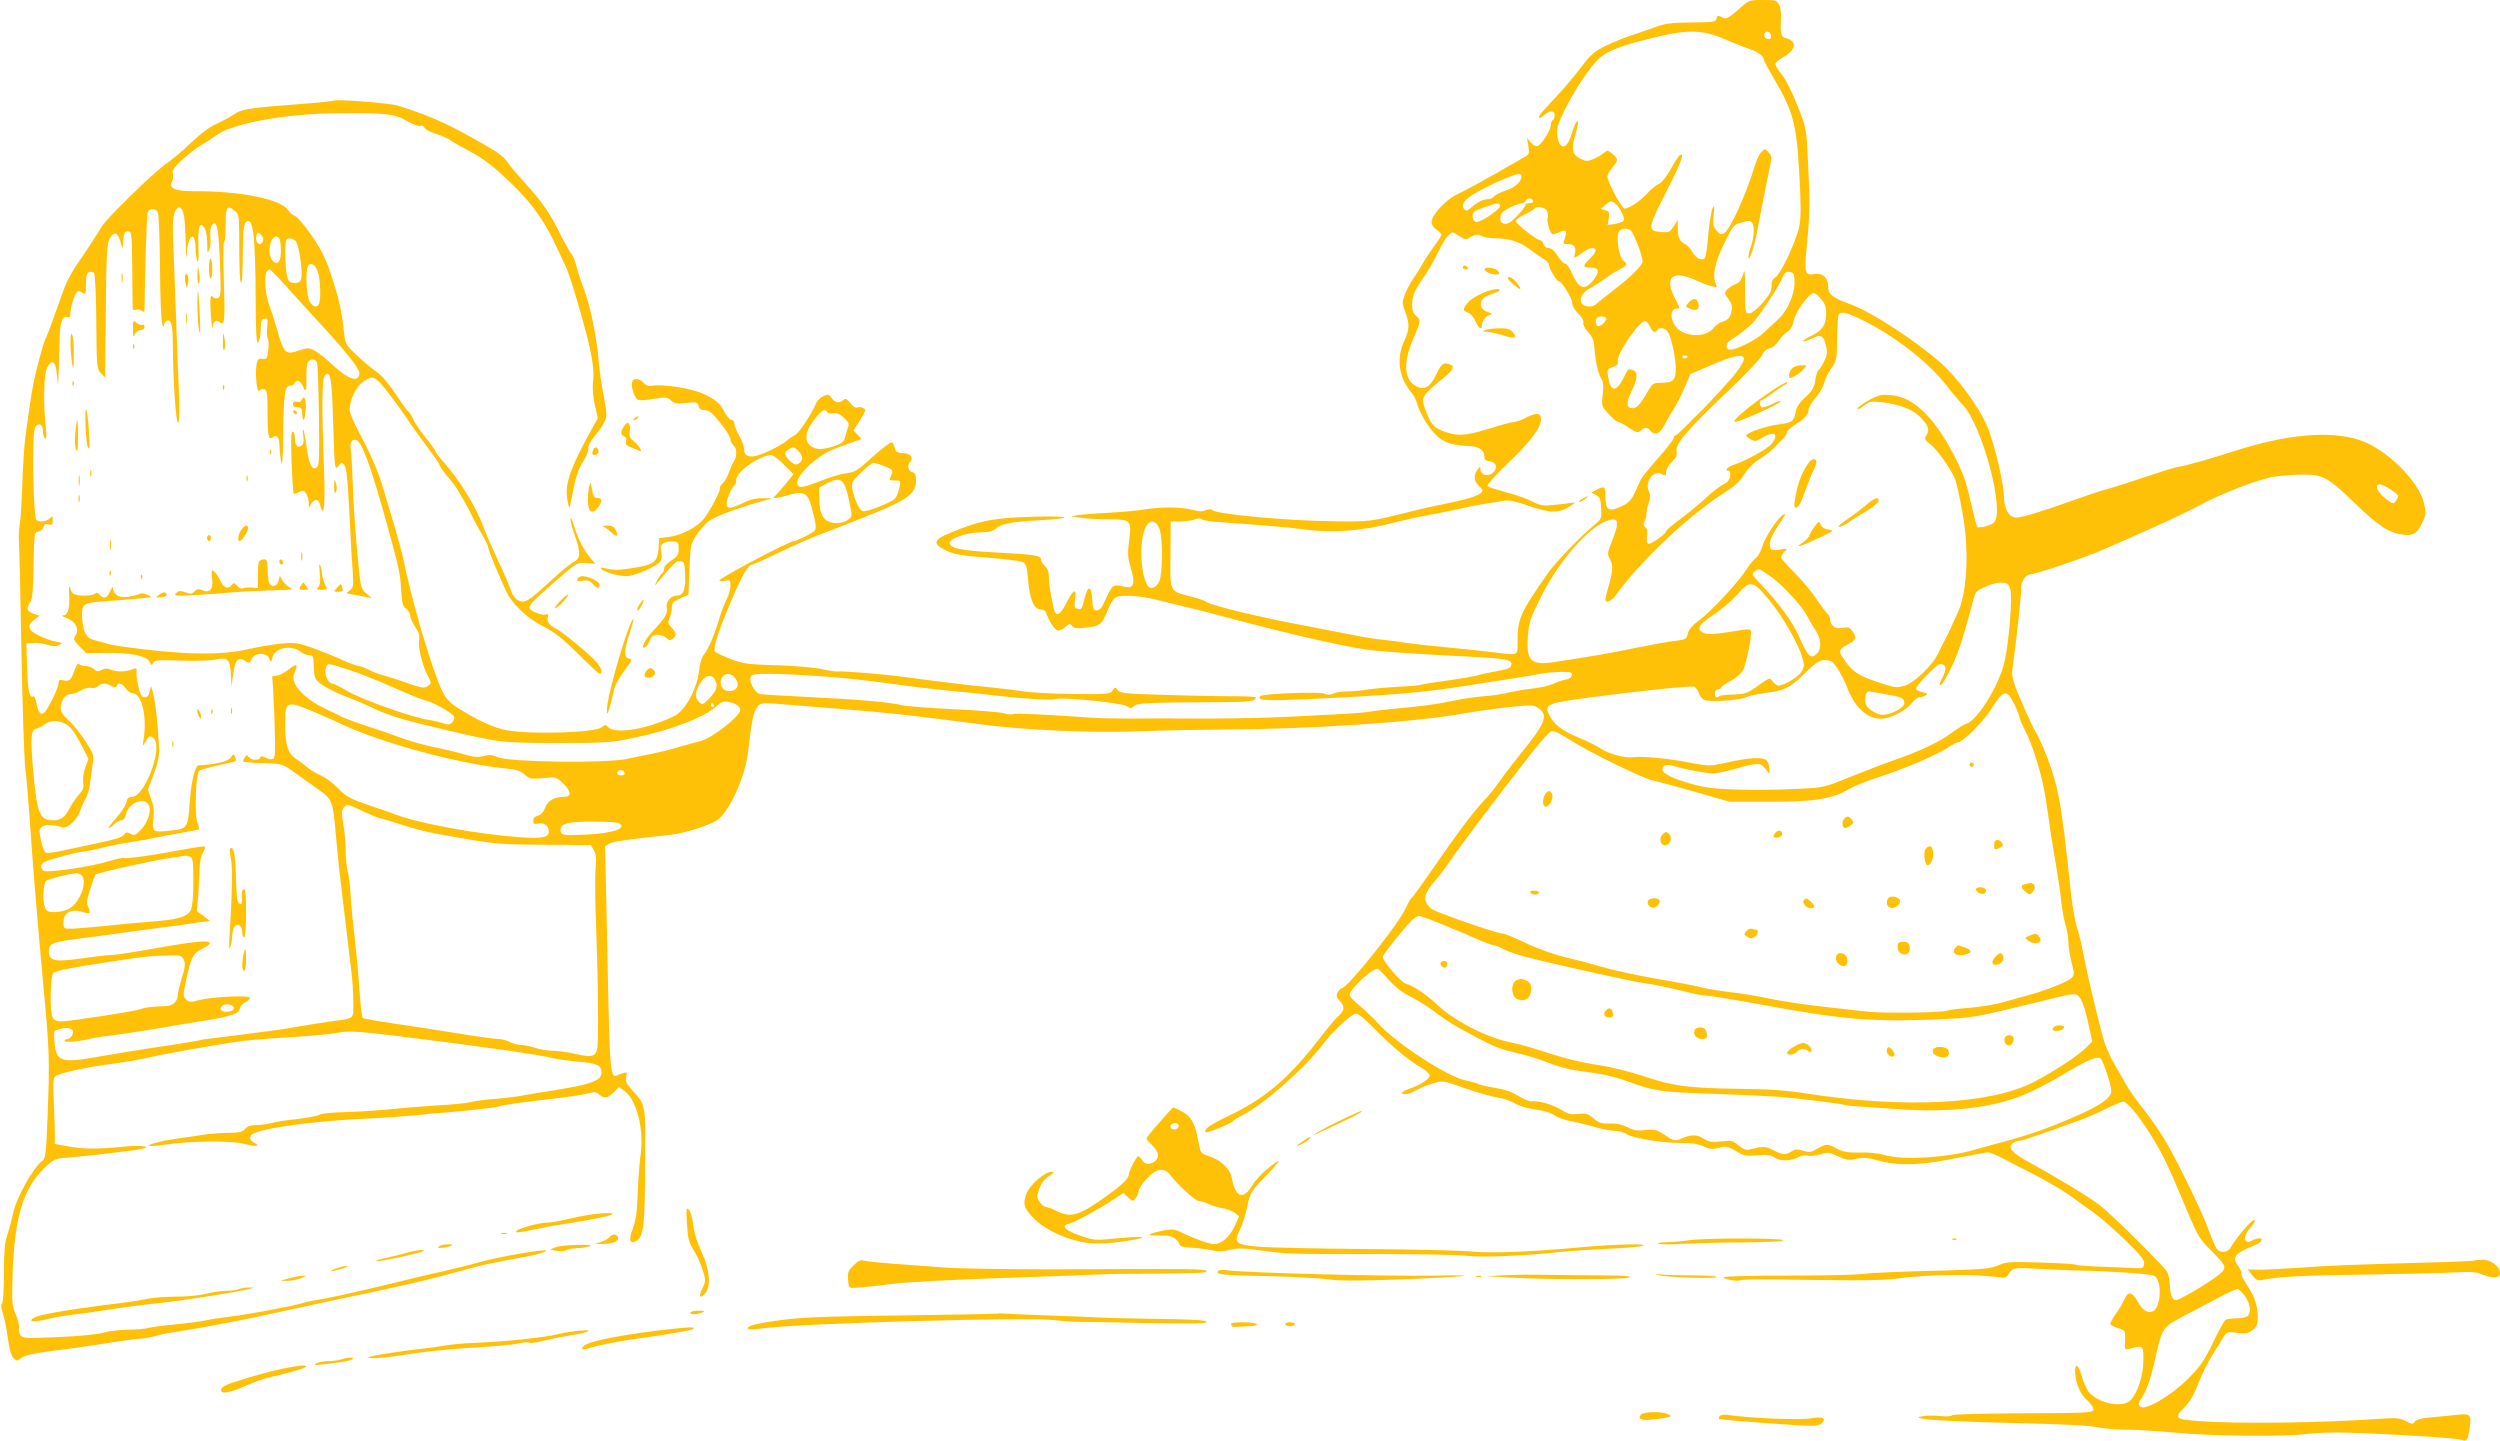<?xml version="1.0" standalone="no"?>
<!DOCTYPE svg PUBLIC "-//W3C//DTD SVG 20010904//EN"
 "http://www.w3.org/TR/2001/REC-SVG-20010904/DTD/svg10.dtd">
<svg version="1.0" xmlns="http://www.w3.org/2000/svg"
 width="1280pt" height="738pt" viewBox="0 0 1280 738"
 preserveAspectRatio="xMidYMid meet">
<g transform="translate(0,738) scale(0.1,-0.1)"
fill="#ffc107" stroke="none">
<path d="M8898 7329 c-48 -42 -60 -48 -77 -40 -26 14 -29 14 -33 -6 -3 -15
-19 -17 -128 -18 -103 -1 -136 -5 -185 -24 -33 -12 -89 -31 -125 -43 -36 -11
-95 -36 -132 -54 -56 -28 -76 -46 -121 -106 -30 -40 -84 -104 -120 -143 -95
-102 -97 -104 -97 -117 0 -6 10 -2 23 10 29 27 57 29 57 3 0 -11 -4 -23 -10
-26 -5 -3 -10 -15 -10 -26 0 -25 -46 -98 -67 -106 -10 -4 -23 3 -36 18 l-19
24 7 -42 c6 -41 5 -44 -25 -60 -18 -10 -60 -34 -94 -54 -84 -49 -203 -114
-251 -137 -53 -25 -125 -104 -125 -137 0 -15 9 -31 25 -41 14 -9 25 -20 25
-26 0 -5 -17 -32 -39 -61 -21 -29 -48 -70 -60 -92 -12 -22 -33 -55 -46 -73
-13 -18 -31 -53 -41 -77 -16 -42 -16 -47 1 -92 23 -64 22 -88 -5 -148 -43 -92
-28 -192 41 -270 9 -11 23 -40 29 -65 7 -24 33 -73 58 -107 53 -71 95 -92 197
-96 59 -3 85 -20 85 -58 0 -12 9 -19 28 -21 36 -4 42 -40 11 -62 -26 -18 -59
-6 -59 22 -1 15 -2 15 -15 -2 -21 -27 -19 -60 5 -81 11 -10 20 -22 20 -26 0
-20 -53 -40 -170 -64 -69 -14 -152 -32 -185 -41 -223 -56 -223 -56 -405 -53
-246 3 -601 36 -622 57 -7 7 -18 7 -34 0 -17 -8 -35 -8 -66 1 -60 16 -159 17
-253 2 -44 -7 -129 -14 -190 -17 -60 -3 -126 -8 -145 -11 l-35 -7 50 -7 c28
-4 91 -8 141 -8 116 -1 118 -3 105 -109 -9 -68 -7 -88 9 -142 24 -79 15 -105
-33 -94 -63 14 -59 17 -111 -96 -7 -14 -20 -25 -31 -25 -17 0 -20 8 -23 58 -4
71 -22 72 -39 3 -14 -57 -17 -60 -39 -52 -13 5 -15 14 -10 46 10 61 -8 55 -43
-15 -32 -66 -56 -77 -66 -31 -19 92 -25 132 -25 164 0 25 -7 43 -20 55 -11 9
-20 23 -20 31 0 22 -24 26 -224 37 -184 10 -235 20 -244 47 -7 22 86 56 154
56 46 1 67 6 82 19 28 25 73 34 216 43 182 10 183 22 1 19 -222 -5 -293 -18
-450 -83 -88 -36 -92 -56 -20 -91 41 -20 78 -26 211 -36 88 -7 170 -17 181
-23 17 -9 21 -25 27 -92 8 -98 30 -150 63 -150 14 0 26 -7 29 -17 13 -40 44
-88 59 -91 9 -2 27 6 39 17 21 20 24 20 36 6 10 -12 24 -14 59 -10 92 12 87 7
134 117 11 24 25 40 41 44 32 8 129 1 186 -14 25 -6 92 -23 150 -37 58 -13
173 -43 255 -65 282 -75 556 -138 675 -155 70 -10 266 -24 475 -34 246 -12
277 -17 273 -44 -2 -17 -15 -23 -73 -33 -38 -7 -86 -17 -105 -23 -19 -5 -89
-17 -155 -26 -66 -9 -127 -19 -135 -22 -8 -3 -58 -7 -110 -9 -52 -3 -122 -9
-155 -14 -33 -6 -81 -10 -107 -10 -26 0 -58 -5 -71 -11 -17 -8 -30 -8 -44 -1
-21 12 -317 1 -330 -12 -22 -22 26 -25 232 -16 435 20 606 34 835 71 69 11
170 27 225 35 55 9 122 20 148 25 26 5 73 9 103 9 47 0 55 -3 52 -17 -2 -11
-15 -20 -33 -23 -17 -3 -46 -13 -65 -22 -19 -9 -64 -19 -100 -23 -36 -3 -90
-13 -121 -20 -31 -8 -92 -17 -135 -20 -44 -4 -110 -13 -149 -22 -78 -17 -162
-29 -310 -42 -55 -5 -111 -12 -125 -15 -14 -3 -70 -8 -125 -11 -55 -3 -183 -9
-285 -15 -102 -5 -295 -9 -430 -9 -135 1 -303 1 -375 0 -71 0 -161 1 -200 4
-257 18 -398 24 -407 19 -6 -4 -27 -2 -47 4 -20 6 -137 15 -261 21 -124 6
-241 15 -260 20 -55 15 -226 30 -475 42 -126 6 -240 13 -253 15 -26 5 -58 63
-49 88 5 13 23 16 91 16 119 0 370 -17 506 -35 63 -8 167 -21 230 -30 63 -8
165 -19 225 -25 61 -5 151 -15 200 -21 147 -17 289 -26 310 -18 33 11 335 -19
362 -36 21 -14 25 -14 39 0 16 16 68 18 444 20 144 0 180 5 180 24 0 4 -53 7
-117 6 -65 0 -221 3 -348 7 -202 6 -231 9 -242 24 -12 17 -14 17 -27 -2 -13
-18 -27 -19 -205 -17 -104 1 -216 7 -248 13 -33 5 -106 14 -163 20 -110 10
-273 30 -450 54 -100 14 -326 32 -343 28 -5 -2 -42 4 -83 13 -42 8 -145 17
-232 19 -141 4 -164 7 -229 31 -40 15 -77 33 -83 40 -12 15 29 136 104 305 46
103 70 140 89 140 6 0 67 28 136 61 69 34 167 77 216 95 50 18 162 62 250 98
190 76 235 109 235 173 0 32 -4 42 -20 46 -21 5 -27 36 -10 53 20 20 0 44 -36
44 -22 0 -36 5 -39 15 -16 49 -13 48 -47 24 -18 -13 -61 -48 -94 -79 -52 -48
-69 -58 -110 -63 -27 -3 -85 -20 -129 -38 -100 -39 -119 -41 -123 -12 -4 26
52 91 114 133 39 28 57 36 167 75 l48 17 -20 22 -21 22 30 47 c17 26 30 52 30
56 0 12 -30 22 -43 14 -5 -3 -21 7 -33 23 -19 23 -26 26 -36 16 -19 -19 -44
-14 -60 10 -13 20 -18 21 -42 10 -14 -6 -31 -22 -36 -34 -25 -58 -88 -154
-108 -164 -12 -6 -30 -18 -40 -27 -24 -22 -98 -61 -144 -76 -50 -17 -78 -7
-78 27 0 15 -11 47 -25 71 -14 23 -25 52 -25 62 0 10 -7 19 -15 19 -8 0 -23
17 -34 38 -25 48 -45 66 -113 97 -59 27 -210 50 -258 40 -19 -4 -31 0 -45 15
-21 23 -50 26 -58 6 -9 -22 12 -86 30 -93 9 -4 46 -1 82 5 60 10 68 9 86 -8
17 -16 30 -18 78 -13 54 5 59 4 64 -16 4 -15 13 -21 32 -21 21 0 38 -14 79
-65 29 -36 52 -74 52 -84 0 -10 7 -24 15 -31 19 -16 19 -59 1 -85 -7 -11 -18
-36 -25 -56 -6 -20 -20 -44 -31 -54 -11 -10 -17 -21 -15 -26 6 -9 -46 -109
-81 -155 -32 -42 -115 -85 -179 -93 l-50 -6 -3 -51 c-5 -78 -23 -89 -188 -110
-23 -3 -58 -1 -78 5 -31 8 -35 7 -26 -3 13 -16 86 -36 130 -36 36 0 149 49
169 73 9 11 11 28 7 51 -6 29 -3 37 14 46 12 6 33 10 48 8 24 -3 27 -7 27 -38
0 -29 -6 -39 -37 -59 -21 -13 -38 -32 -38 -42 0 -10 -5 -21 -10 -24 -6 -3 -17
-21 -26 -38 -18 -36 -17 -35 50 46 36 43 54 57 70 55 19 -3 21 -10 24 -74 3
-76 -10 -104 -47 -104 -28 0 -54 -35 -47 -63 6 -27 -9 -52 -75 -122 -39 -43
-61 -89 -37 -80 8 3 19 19 25 35 9 23 17 30 39 30 15 0 36 -7 46 -16 14 -14
20 -14 33 -4 20 17 19 30 -7 57 -18 20 -20 26 -10 48 7 14 12 38 12 54 0 23 7
31 42 47 l43 19 5 130 c5 127 6 131 37 177 18 25 44 56 58 67 31 24 133 63
246 96 l84 23 -50 1 c-34 1 -66 -7 -100 -24 -61 -30 -85 -32 -85 -6 0 24 27
88 40 96 5 3 10 17 10 30 0 40 122 125 179 125 9 0 39 -22 65 -49 l49 -49 -44
-54 c-24 -29 -48 -56 -54 -60 -17 -13 18 -9 75 8 73 22 95 11 114 -58 22 -79
27 -112 18 -124 -7 -11 -92 -54 -106 -54 -23 0 -371 -183 -382 -201 -3 -5 9
-6 26 -3 28 6 30 5 30 -25 0 -18 -9 -49 -19 -69 -11 -20 -27 -62 -36 -92 -23
-81 -59 -167 -80 -190 -12 -13 -22 -46 -26 -86 -12 -94 -70 -201 -125 -229
-133 -67 -301 -96 -339 -59 -14 15 -18 15 -33 1 -32 -28 -359 -39 -487 -16
-61 10 -157 54 -252 115 -38 24 -59 47 -77 82 -50 99 -162 478 -201 682 -4 19
-23 89 -42 155 -20 66 -46 154 -58 195 -28 95 -62 175 -125 293 -28 52 -50
105 -50 118 0 51 34 121 71 146 56 37 61 33 181 -131 21 -28 46 -64 55 -79 10
-15 48 -69 85 -118 38 -50 68 -94 68 -99 0 -4 16 -28 35 -52 19 -23 39 -47 43
-53 15 -20 67 -111 88 -155 12 -25 35 -69 53 -98 17 -29 31 -58 31 -65 0 -13
56 -149 93 -227 31 -65 111 -140 192 -179 53 -27 95 -59 174 -138 57 -57 107
-103 112 -103 16 0 10 26 -12 54 -28 36 -176 159 -215 179 -34 17 -47 38 -38
61 4 11 0 13 -14 9 -20 -5 -82 21 -82 35 0 16 26 42 135 137 110 96 110 96
157 92 l47 -4 -27 31 c-32 37 -65 102 -85 171 -8 28 -16 40 -16 28 -1 -12 11
-54 25 -93 28 -79 26 -111 -8 -127 -13 -6 -54 -39 -93 -74 -120 -110 -145
-129 -169 -129 -26 0 -50 24 -61 60 -4 14 -34 84 -67 155 -33 72 -67 148 -74
170 -33 94 -121 237 -200 326 -24 27 -44 53 -44 58 0 4 -23 37 -52 72 -28 35
-57 78 -64 96 -8 17 -17 33 -22 35 -5 1 -34 42 -65 89 -35 53 -72 97 -99 115
-23 16 -69 54 -101 85 -59 55 -59 56 -67 130 -13 110 -25 163 -65 282 -28 86
-49 128 -100 202 -36 52 -75 97 -86 100 -11 4 -26 17 -35 30 -36 56 -250 98
-483 96 -96 0 -129 15 -110 51 6 10 7 28 4 39 -5 16 5 31 47 70 29 27 73 61
98 76 25 14 60 38 79 51 82 61 359 111 621 112 248 2 291 -3 351 -38 31 -18
63 -30 72 -27 8 4 17 0 20 -8 3 -8 23 -20 44 -27 42 -13 85 -32 93 -41 3 -3
40 -24 83 -47 87 -46 137 -85 241 -187 92 -91 156 -181 212 -302 25 -54 49
-105 53 -113 20 -40 101 -317 121 -413 17 -78 21 -123 17 -167 -5 -39 -1 -83
9 -126 l15 -65 -32 -57 c-107 -194 -137 -277 -125 -357 4 -26 9 -45 12 -43 2
3 11 45 20 94 12 63 26 103 48 138 17 26 30 58 28 70 -2 13 11 37 31 61 19 22
41 54 50 72 17 33 17 32 -13 198 -5 28 -12 82 -15 120 -10 120 -43 280 -74
362 -17 43 -34 97 -40 121 -5 24 -16 51 -24 60 -8 9 -28 44 -45 77 -68 139
-102 188 -213 309 -30 34 -62 72 -71 86 -20 32 -61 60 -223 148 -114 62 -196
96 -337 141 -40 13 -309 34 -330 26 -7 -3 -69 -10 -138 -15 -297 -23 -330 -27
-369 -54 -20 -13 -61 -36 -91 -49 -34 -15 -84 -52 -130 -96 -41 -40 -101 -90
-134 -113 -63 -44 -301 -277 -326 -319 -19 -34 -81 -128 -132 -202 -21 -32
-48 -81 -58 -110 -69 -193 -88 -245 -97 -262 -12 -24 -49 -159 -63 -235 -10
-52 -19 -108 -41 -275 -5 -38 -12 -146 -15 -240 -3 -93 -9 -183 -13 -200 -4
-16 -6 -57 -4 -90 2 -33 8 -289 13 -570 5 -280 14 -541 19 -580 5 -38 17 -178
26 -310 14 -206 34 -451 65 -790 34 -362 35 -395 23 -707 -7 -169 -10 -199
-25 -210 -49 -37 -135 -191 -152 -274 -8 -38 -22 -89 -30 -113 -12 -32 -16
-83 -16 -190 0 -81 -4 -151 -10 -157 -6 -6 -4 -24 5 -50 7 -22 19 -78 25 -124
7 -55 17 -91 29 -103 17 -17 18 -17 42 1 16 12 58 22 124 31 127 16 194 25
325 46 58 9 130 19 160 21 30 3 66 10 80 15 14 5 54 13 90 18 150 23 380 67
575 111 77 17 183 40 235 51 303 63 447 95 578 130 217 59 196 54 411 94 92
17 145 39 76 32 -86 -10 -234 -38 -320 -62 -49 -14 -133 -34 -185 -46 -52 -11
-194 -45 -315 -75 -121 -29 -251 -58 -290 -64 -38 -6 -83 -15 -100 -20 -53
-17 -288 -61 -370 -70 -44 -5 -102 -14 -130 -20 -27 -6 -95 -15 -150 -20 -55
-5 -118 -13 -140 -18 -22 -6 -71 -10 -110 -10 -38 0 -96 -7 -129 -16 -35 -9
-129 -18 -234 -22 -158 -7 -176 -6 -187 10 -7 9 -11 26 -8 37 3 10 -4 42 -16
69 -20 46 -21 61 -16 217 10 280 54 427 160 530 53 51 54 51 132 57 98 8 328
35 367 43 60 11 1 21 -82 13 -137 -14 -213 -14 -290 0 l-72 13 1 36 c0 20 -2
95 -5 167 -5 106 -4 133 7 143 21 17 156 47 296 65 68 9 149 23 180 31 74 18
374 71 482 85 48 6 163 15 255 20 93 6 195 15 226 21 61 12 98 10 308 -15 423
-52 735 -96 806 -115 22 -5 79 -13 127 -17 90 -7 117 -19 117 -53 0 -45 -47
-62 -265 -97 -49 -7 -112 -18 -140 -23 -27 -6 -88 -13 -135 -17 -47 -3 -103
-10 -125 -16 -22 -6 -103 -14 -180 -18 -77 -5 -187 -14 -245 -20 -58 -6 -157
-12 -220 -14 -65 -1 -125 -7 -137 -14 -12 -7 -64 -16 -115 -22 -51 -5 -109
-14 -128 -20 -19 -5 -53 -10 -76 -10 -28 0 -47 -6 -59 -20 -15 -16 -31 -20
-84 -20 -36 0 -95 -5 -131 -10 -36 -6 -96 -15 -135 -20 -79 -11 -149 -29 -142
-37 3 -2 38 0 79 6 134 20 336 22 406 5 66 -17 89 -14 53 6 -28 14 -27 38 2
49 84 33 346 65 617 76 63 3 158 10 210 15 52 6 120 12 150 14 112 9 255 25
270 30 20 8 125 23 285 41 72 8 149 20 173 26 36 10 45 9 60 -5 26 -22 42 -20
74 11 l28 27 28 -20 c62 -46 100 -196 82 -326 -6 -37 -12 -126 -15 -197 -3
-98 -10 -142 -25 -182 -23 -57 -15 -83 18 -63 37 24 44 77 45 384 2 328 6 306
-70 393 -26 29 -32 43 -27 62 7 28 6 29 -32 15 -55 -21 -50 -82 -70 902 l-6
266 24 13 c20 11 73 19 313 45 78 9 212 53 244 80 62 52 138 224 151 344 18
155 27 198 43 224 20 30 21 30 187 16 63 -5 174 -14 245 -20 225 -17 362 -32
720 -79 229 -30 576 -45 810 -35 110 4 306 8 435 9 451 2 975 37 1230 83 63
11 168 26 232 32 104 11 121 11 142 -4 55 -36 41 -76 -81 -226 -38 -47 -90
-114 -115 -150 -25 -36 -63 -83 -85 -105 -46 -46 -142 -175 -267 -357 -48 -70
-92 -130 -97 -134 -6 -3 -19 -25 -29 -49 -34 -80 -301 -415 -331 -415 -4 0
-13 -9 -20 -21 -9 -17 -7 -25 10 -43 28 -29 26 -47 -5 -77 -15 -13 -58 -64
-96 -114 -161 -208 -280 -309 -473 -401 -89 -42 -125 -68 -112 -81 7 -6 135
46 143 59 3 4 24 18 47 29 110 56 321 243 414 367 49 64 144 152 165 152 12 0
48 -28 87 -69 84 -87 182 -170 244 -205 26 -15 47 -33 47 -41 0 -19 -45 -49
-100 -68 -25 -8 -44 -19 -42 -23 4 -13 43 -5 77 16 17 10 53 25 81 33 51 15
52 15 165 -25 63 -22 137 -43 164 -47 28 -3 69 -17 90 -30 24 -14 68 -27 108
-32 41 -5 78 -16 95 -29 15 -11 54 -25 87 -31 33 -6 88 -20 123 -30 34 -10 79
-19 100 -19 21 0 48 -8 61 -17 30 -21 193 -47 283 -45 46 1 80 -4 108 -17 33
-15 48 -16 80 -8 40 11 47 9 110 -29 18 -11 41 -13 87 -9 49 4 69 2 88 -11 31
-20 81 -20 120 0 16 9 40 13 53 9 13 -3 41 0 63 7 36 12 44 11 89 -10 43 -20
56 -22 94 -13 35 8 58 6 112 -9 106 -28 215 -25 393 11 84 17 161 31 170 31 9
0 45 -15 79 -33 34 -17 113 -58 175 -90 62 -32 139 -79 172 -103 33 -24 85
-62 115 -83 30 -21 102 -83 158 -138 83 -80 103 -105 100 -124 -3 -21 -8 -24
-38 -22 -19 1 -95 4 -167 7 -73 2 -137 7 -142 10 -5 4 -87 9 -183 12 -158 5
-177 3 -218 -15 -39 -17 -76 -20 -275 -26 -248 -6 -342 -10 -447 -20 -37 -3
-204 -6 -372 -6 -168 0 -308 -4 -310 -8 -7 -10 71 -24 85 -16 5 4 84 5 177 4
92 -1 253 -3 357 -4 105 -1 215 2 245 6 173 25 428 28 564 7 10 -2 23 6 30 17
19 35 28 36 146 29 63 -4 158 -8 210 -9 146 -2 362 -17 387 -26 45 -17 39
-169 -7 -184 -28 -9 -50 7 -75 51 -29 51 -50 55 -68 11 -8 -19 -29 -53 -46
-77 -17 -23 -28 -46 -26 -51 3 -4 21 -13 40 -19 37 -12 38 -14 35 -74 -2 -38
-1 -38 27 -31 66 18 68 17 67 -60 0 -76 -29 -165 -64 -203 -42 -45 -174 -16
-219 46 -10 15 -25 49 -32 76 -18 64 -38 72 -34 14 5 -58 27 -108 65 -141 17
-16 30 -36 28 -45 -3 -15 -34 -17 -363 -18 -208 -1 -360 -5 -362 -11 -2 -5
-29 -6 -61 -3 -31 3 -70 3 -87 -1 -30 -6 -30 -6 -5 -12 30 -8 237 -18 475 -23
263 -6 375 -12 434 -23 29 -6 93 -11 141 -11 48 0 157 -7 243 -15 186 -18 558
-22 677 -7 47 6 135 9 195 7 229 -6 581 -28 599 -37 24 -13 33 1 41 64 9 66 4
72 -69 64 -33 -4 -92 -10 -131 -13 -46 -4 -74 -11 -81 -22 -11 -14 -15 -13
-46 3 -30 16 -48 18 -129 12 -312 -22 -747 -27 -941 -11 -113 9 -118 15 -60
73 24 25 47 64 66 116 16 42 49 110 74 149 25 40 51 83 59 96 14 21 19 23 67
17 44 -6 56 -4 79 14 22 17 27 30 27 63 0 61 -16 109 -55 167 -19 29 -33 56
-30 61 3 5 -4 22 -16 38 -33 44 -16 65 84 105 37 15 50 36 22 36 -8 0 -24 -6
-35 -12 -14 -9 -22 -10 -31 -1 -12 12 0 44 33 79 11 13 15 24 10 28 -10 6 -97
-97 -121 -141 -13 -26 -52 -31 -70 -9 -6 7 -25 50 -41 94 -37 103 -164 362
-228 469 -28 46 -78 118 -112 160 -34 43 -73 98 -86 123 -14 25 -40 71 -59
103 -19 32 -41 81 -50 110 -29 98 -87 342 -106 442 -10 55 -26 123 -36 150 -9
28 -22 102 -29 165 -29 274 -36 332 -55 453 -19 130 -71 282 -135 396 -13 24
-45 93 -70 153 -36 84 -45 117 -41 146 26 196 47 391 45 418 -2 35 24 74 50
74 27 0 298 92 382 131 47 21 155 69 240 106 85 38 193 89 240 115 119 64 307
136 387 148 37 5 104 10 147 10 101 0 125 -13 271 -154 116 -112 169 -145 241
-154 52 -6 72 8 99 68 16 35 17 47 6 93 -25 114 -197 282 -333 325 -152 49
-375 28 -643 -59 -125 -40 -262 -79 -281 -79 -8 0 -84 -23 -167 -51 -84 -28
-174 -57 -202 -64 -27 -7 -108 -34 -180 -60 -157 -56 -252 -85 -282 -85 -37 0
-63 45 -63 109 0 60 -44 250 -79 342 -39 104 -158 267 -252 348 -138 118 -347
253 -452 292 -98 36 -117 52 -117 94 0 43 -30 70 -69 62 -49 -10 -54 5 -40
145 16 163 17 220 6 427 -8 174 -8 174 -54 290 -25 66 -60 134 -79 158 -19 23
-34 47 -34 55 0 7 16 22 36 33 70 38 79 84 19 99 -27 7 -31 23 -26 105 2 24
-3 54 -10 67 -11 22 -19 24 -83 24 -71 0 -71 0 -128 -51z m-63 -151 c44 -20
98 -41 120 -48 42 -13 75 -36 75 -53 0 -6 24 -51 54 -102 105 -180 118 -237
133 -580 4 -113 2 -152 -10 -196 -25 -85 -94 -227 -117 -239 -14 -8 -20 -21
-20 -45 0 -27 -10 -46 -47 -87 -28 -32 -55 -53 -67 -53 -20 0 -21 6 -21 119 0
102 -2 113 -11 80 -8 -28 -18 -41 -40 -50 -17 -7 -36 -20 -44 -29 -11 -13 -10
-20 10 -47 19 -26 21 -37 14 -67 -7 -28 -16 -38 -42 -47 -18 -5 -39 -20 -47
-31 -31 -44 -117 -52 -173 -16 -48 30 -60 113 -17 113 19 0 19 -4 -10 54 -55
108 -12 145 106 92 30 -14 67 -28 83 -32 26 -6 28 -5 21 12 -19 43 -6 108 42
206 46 94 49 97 91 109 37 10 45 10 53 -2 13 -21 11 -70 -7 -122 -9 -26 -14
-52 -11 -59 5 -15 34 77 46 149 14 75 48 252 62 315 12 52 11 59 -6 78 -18 20
-19 20 -36 3 -10 -10 -24 -40 -33 -68 -49 -159 -127 -329 -159 -349 -15 -9
-22 -6 -39 14 -17 20 -19 33 -14 80 5 43 4 51 -5 36 -6 -10 -16 -69 -22 -131
-5 -63 -13 -119 -17 -125 -12 -19 -49 -2 -66 31 -8 16 -26 35 -39 41 -26 11
-35 34 -35 88 l0 35 -20 -33 c-19 -30 -24 -33 -62 -30 -75 5 -73 18 25 209 77
152 95 202 67 184 -5 -3 -26 -35 -46 -71 -22 -40 -47 -70 -63 -77 -14 -7 -38
-26 -53 -43 -39 -44 -105 -87 -122 -81 -17 7 -86 137 -86 163 0 9 11 29 25 46
33 38 32 46 -8 77 -15 12 -20 12 -35 -2 -10 -9 -34 -23 -53 -31 -31 -13 -39
-13 -67 1 -41 20 -48 48 -28 116 9 30 16 61 16 68 0 25 -18 -6 -33 -55 -24
-84 -63 -88 -74 -8 -4 32 2 54 33 118 58 118 137 236 185 278 47 40 124 68
309 111 147 35 228 30 335 -17z m233 19 c2 -10 -3 -17 -12 -17 -18 0 -29 16
-21 31 9 14 29 6 33 -14z m-1278 -720 c0 -27 -32 -56 -79 -72 -27 -9 -55 -23
-61 -31 -7 -7 -21 -14 -32 -14 -24 0 -56 -16 -86 -43 -16 -15 -25 -18 -33 -10
-32 32 18 74 166 141 96 43 125 50 125 29z m60 -128 c0 -5 -9 -9 -20 -9 -11 0
-20 -5 -20 -11 0 -6 -20 -31 -44 -56 -35 -35 -49 -43 -66 -38 -16 5 -20 13
-18 33 2 21 14 32 48 49 25 12 52 22 61 22 9 1 19 8 23 16 5 15 36 10 36 -6z
m421 -12 c24 -18 52 -78 41 -89 -5 -5 -25 -11 -45 -15 l-36 -5 6 34 c4 31 2
36 -18 42 l-24 6 24 20 c27 23 30 24 52 7z m-591 -11 c0 -20 -106 -90 -125
-82 -8 3 -15 16 -15 30 0 21 9 27 58 44 70 25 82 26 82 8z m-6738 -52 c4 -21
8 -86 9 -144 2 -72 4 -86 6 -45 6 94 42 116 44 27 0 -26 4 -56 9 -67 6 -13 8
12 6 72 -3 102 5 130 29 99 9 -12 15 -43 16 -80 0 -52 2 -57 10 -36 6 14 9 44
6 67 -3 24 1 50 7 59 26 34 35 -9 42 -189 6 -161 5 -177 -11 -183 -9 -4 -20
-1 -25 5 -13 22 -16 -9 -10 -99 4 -47 7 -73 8 -58 2 32 18 44 37 28 25 -21 28
12 21 216 -3 107 -3 194 1 194 5 0 8 39 8 87 0 94 7 106 46 74 24 -19 24 -22
24 -189 0 -94 3 -174 8 -178 7 -7 9 26 11 203 1 59 5 96 14 104 37 38 50 -59
51 -405 1 -172 4 -217 13 -208 7 7 12 36 13 64 0 44 3 53 19 56 17 4 18 -1 14
-41 -3 -24 -1 -51 3 -60 5 -8 6 -36 2 -62 -5 -42 -8 -46 -29 -42 -16 3 -24 -2
-28 -17 -13 -48 -1 -170 14 -145 5 6 15 9 24 6 13 -5 16 -25 16 -116 0 -122 5
-148 26 -130 21 17 34 1 35 -44 0 -23 4 -60 8 -82 6 -28 9 11 11 130 2 213 8
260 34 260 11 0 21 6 24 13 7 21 32 13 42 -13 15 -39 21 -30 19 33 -1 31 1 67
5 80 10 29 44 29 50 0 3 -13 7 -134 9 -270 3 -204 2 -250 -10 -260 -24 -20
-41 12 -53 102 -6 47 -14 87 -17 90 -3 3 -3 -12 0 -32 4 -25 1 -40 -8 -48 -21
-17 -35 -3 -35 36 0 19 -5 34 -12 34 -8 0 -9 -41 -5 -156 3 -86 8 -159 11
-161 2 -3 14 1 27 7 19 11 25 10 36 -6 7 -10 13 -32 14 -48 0 -30 1 -30 11 -8
12 24 36 30 42 10 2 -7 7 -22 11 -33 15 -41 20 38 14 210 -12 308 -11 461 5
474 29 24 35 -13 42 -251 7 -231 8 -236 26 -215 17 21 19 21 31 5 13 -16 17
-64 33 -383 1 -27 5 -93 9 -146 6 -91 5 -98 -15 -112 -20 -14 -20 -15 17 -21
21 -4 51 -9 67 -13 l30 -5 -29 24 c-29 25 -29 27 -47 224 -10 110 -20 263 -22
342 -3 78 -7 154 -10 170 -7 34 6 57 28 49 30 -12 72 -127 152 -412 65 -234
73 -269 78 -353 4 -71 8 -86 25 -99 12 -8 21 -23 21 -34 0 -11 12 -37 26 -59
19 -28 24 -46 20 -67 -7 -33 15 -127 44 -183 20 -39 20 -39 0 -53 -18 -12 -30
-10 -102 15 -46 16 -100 34 -121 39 -22 5 -56 18 -77 29 -22 11 -46 20 -54 20
-8 0 -49 15 -90 34 -42 19 -110 46 -152 61 -67 23 -86 26 -153 20 -42 -4 -121
-17 -176 -30 -142 -32 -341 -27 -635 14 -36 5 -72 12 -80 15 -8 3 -34 10 -58
16 -35 9 -46 18 -58 45 -8 19 -14 57 -14 85 0 62 5 65 150 74 58 4 129 10 159
13 53 6 53 6 25 18 -16 7 -33 9 -39 5 -5 -5 -31 -11 -56 -15 -49 -7 -78 8 -80
43 0 10 -7 3 -15 -15 -15 -36 -34 -42 -54 -18 -9 11 -16 13 -24 5 -14 -14
-101 -13 -114 3 -5 6 -12 21 -15 32 -4 11 -5 -7 -3 -40 4 -70 -6 -105 -31
-106 -10 0 -2 -6 17 -13 46 -16 68 -58 47 -89 -13 -19 -11 -24 20 -56 l34 -35
102 1 c127 2 208 -15 223 -46 10 -19 12 -20 18 -5 6 14 21 16 139 12 72 -3
153 -1 179 5 64 14 76 2 80 -76 l3 -62 9 62 c10 75 25 92 60 70 22 -15 24 -14
34 9 16 34 78 35 91 2 9 -22 9 -22 16 6 14 53 101 67 152 24 8 -7 25 -12 37
-13 18 0 21 -6 22 -50 0 -27 4 -58 8 -67 12 -25 73 -62 161 -96 44 -16 103
-42 130 -55 76 -38 158 -63 363 -111 297 -70 293 -69 587 -70 256 0 277 2 398
28 190 40 357 105 419 163 22 21 33 24 59 19 37 -7 59 -23 59 -42 0 -31 -149
-147 -206 -159 -16 -4 -65 -17 -109 -30 -44 -13 -105 -28 -135 -34 -30 -6 -90
-18 -133 -27 -109 -23 -602 -16 -658 9 -29 13 -44 14 -73 6 -30 -8 -51 -6
-104 10 -37 11 -105 27 -152 36 -47 10 -119 30 -160 45 -41 15 -120 43 -175
60 -55 18 -116 41 -135 50 -19 10 -60 30 -90 44 -69 32 -133 86 -150 126 -10
24 -10 36 0 60 18 43 9 45 -35 10 -21 -16 -49 -30 -62 -30 -13 0 -22 -3 -20
-7 3 -5 8 -99 12 -210 6 -178 5 -203 -8 -209 -9 -3 -26 0 -38 7 -17 9 -24 9
-27 0 -5 -16 -50 -14 -59 4 -7 12 -10 11 -21 -5 -10 -16 -10 -20 0 -21 7 -1
20 -2 28 -3 8 -2 49 -3 90 -4 73 -2 78 -4 142 -50 36 -26 91 -65 122 -87 67
-47 71 -57 86 -235 6 -69 15 -159 20 -200 9 -76 23 -190 40 -335 5 -44 14
-116 19 -160 6 -44 10 -115 10 -157 1 -88 10 -81 -119 -98 -47 -7 -123 -19
-170 -27 -47 -9 -114 -19 -150 -23 -36 -5 -101 -13 -145 -19 -44 -6 -102 -13
-128 -16 -26 -2 -56 -6 -65 -9 -9 -3 -78 -15 -152 -26 -132 -19 -316 -49 -435
-70 -32 -6 -77 -10 -100 -8 -47 4 -63 28 -67 104 -3 48 -3 48 35 57 46 11 72
-4 56 -34 -5 -10 -16 -19 -24 -19 -8 0 -15 -4 -15 -9 0 -10 76 -4 135 11 22 6
72 13 110 17 39 5 126 18 195 29 69 12 182 31 251 42 161 25 203 39 207 66 2
12 14 26 28 32 13 7 24 17 24 23 0 15 -194 6 -263 -12 -42 -12 -49 -11 -64 4
-15 15 -16 23 -5 75 28 138 39 161 87 184 24 12 42 25 39 30 -10 17 -83 8
-394 -47 -47 -8 -98 -15 -115 -15 -16 0 -83 -8 -147 -17 -138 -20 -168 -13
-168 37 0 37 20 46 124 60 139 18 233 31 341 46 61 8 146 20 190 25 44 6 100
14 125 18 l45 6 -33 25 -34 25 7 80 c3 44 6 105 7 135 0 32 7 66 16 82 9 15
14 30 11 33 -3 3 -41 -2 -85 -10 -170 -32 -318 -54 -327 -48 -5 3 -39 -4 -76
-15 -93 -30 -323 -63 -338 -50 -20 16 -15 38 10 47 41 17 172 51 193 51 11 0
54 8 95 19 41 10 110 24 154 30 44 7 98 16 120 22 22 5 80 15 129 24 49 8 91
17 94 19 2 3 -1 19 -8 36 -15 36 -7 247 9 263 5 5 49 18 97 28 48 11 89 20 91
22 2 2 0 12 -3 22 -7 16 -8 16 -23 -3 -11 -15 -35 -24 -83 -32 -37 -6 -72 -9
-78 -8 -20 5 -40 -75 -49 -191 -9 -132 -11 -135 -101 -144 -87 -10 -93 -5 -85
60 5 40 2 67 -11 102 l-17 49 30 78 c21 56 29 93 28 129 -6 118 -17 224 -29
275 -12 54 -13 54 -19 22 -5 -23 -12 -32 -26 -32 -15 0 -22 12 -32 53 -7 28
-12 63 -10 76 2 20 0 22 -16 16 -34 -15 -83 -17 -112 -5 -22 9 -34 9 -51 0
-17 -9 -25 -9 -39 4 -10 9 -29 16 -44 16 -14 0 -29 5 -33 11 -4 7 -13 -7 -22
-32 -17 -51 -28 -60 -59 -52 -18 4 -23 1 -23 -14 0 -24 -55 -136 -74 -152 -18
-15 -31 2 -40 52 -4 21 -11 35 -15 32 -20 -12 -29 28 -32 145 l-4 125 35 3
c19 2 52 -2 72 -9 27 -9 44 -9 60 -2 21 10 20 11 -17 18 -22 4 -61 18 -87 32
-56 27 -62 51 -21 81 l26 19 -31 11 c-35 12 -39 27 -17 59 11 16 15 60 17 189
3 164 4 169 24 172 12 2 24 12 27 23 4 16 11 19 26 14 18 -5 21 -2 21 20 0 24
-1 25 -16 11 -17 -18 -60 -21 -69 -6 -9 14 -17 213 -15 350 1 81 5 119 15 129
18 19 35 5 35 -29 0 -16 5 -32 11 -35 7 -5 8 11 4 52 -14 118 -11 276 5 308
25 50 44 39 51 -30 l6 -60 3 65 c2 36 4 108 5 161 1 99 13 136 42 125 8 -4 13
2 13 17 0 27 17 87 30 107 8 12 13 13 30 2 19 -12 20 -10 20 43 0 41 4 57 16
62 8 3 20 1 25 -4 6 -6 11 -112 12 -251 2 -232 3 -243 24 -263 l21 -22 4 339
c2 277 6 344 18 369 21 42 42 38 56 -10 l12 -40 3 45 c3 37 8 45 24 45 19 0
20 -7 22 -180 1 -99 2 -191 2 -204 1 -17 5 -22 17 -17 9 4 23 1 30 -5 11 -9
14 -7 14 7 1 149 11 483 16 496 7 23 41 23 52 1 5 -10 10 -136 11 -280 1 -144
6 -274 11 -290 4 -15 9 -20 9 -11 1 9 6 20 12 24 25 15 34 -19 34 -124 1 -188
17 -416 28 -396 6 11 7 78 2 178 -4 89 -9 233 -12 321 -3 88 -9 243 -13 345
-9 184 -6 223 13 248 16 21 31 8 39 -34z m6978 27 c5 -11 7 -26 4 -35 -7 -18
14 -86 26 -86 5 0 21 5 35 12 33 15 40 6 27 -31 -11 -30 -10 -31 17 -31 31 0
43 -16 34 -49 -7 -27 -4 -26 37 4 64 47 96 23 40 -30 -39 -37 -38 -45 5 -45
44 0 47 -24 9 -69 -43 -51 -72 -39 -109 47 -10 23 -24 42 -31 42 -8 0 -25 18
-39 40 -16 26 -33 40 -46 40 -12 0 -23 8 -26 20 -3 11 -11 20 -17 20 -17 0
-120 80 -124 96 -2 8 16 22 42 35 26 12 49 25 52 30 10 16 53 9 64 -10z m428
-100 c15 -9 62 -131 62 -159 0 -21 -60 -80 -155 -153 -38 -29 -76 -59 -83 -66
-18 -18 -57 -16 -72 2 -19 23 2 60 48 84 22 11 52 31 68 43 16 13 46 32 67 43
49 25 54 33 29 50 -24 18 -40 128 -21 151 13 16 37 18 57 5z m-7001 -55 c-4
-9 -11 -16 -17 -16 -15 0 -24 26 -16 47 6 15 8 15 23 1 9 -9 13 -24 10 -32z
m6127 24 c28 -18 32 -18 57 -3 23 14 33 15 54 5 14 -7 46 -12 71 -12 71 0 127
-18 181 -60 28 -21 61 -43 72 -50 12 -6 21 -17 21 -25 0 -18 40 -85 51 -85 15
0 69 -88 69 -112 0 -14 13 -37 31 -54 18 -17 28 -36 26 -46 -3 -10 7 -30 24
-48 16 -16 30 -42 30 -57 5 -79 20 -155 37 -181 11 -17 13 -37 8 -82 -7 -58
-6 -60 30 -99 20 -23 41 -41 48 -41 6 0 31 -13 56 -30 39 -26 46 -28 60 -15
21 19 34 19 50 0 23 -27 48 -17 71 27 12 24 33 60 47 81 14 21 39 70 56 110
l31 72 110 47 c197 85 214 55 61 -113 -57 -62 -115 -124 -128 -135 -13 -12
-43 -43 -68 -68 -25 -25 -48 -46 -52 -46 -5 0 -8 -6 -8 -12 0 -7 -36 -53 -80
-103 -43 -49 -84 -99 -89 -110 -5 -11 -19 -41 -31 -68 -17 -36 -32 -52 -63
-67 -71 -34 -87 -25 -87 49 0 49 -6 54 -43 35 l-30 -16 24 -12 c20 -10 24 -20
27 -67 3 -55 2 -56 -40 -91 -69 -57 -195 -189 -233 -243 -143 -205 -155 -233
-155 -347 0 -78 9 -74 -120 -58 -41 5 -147 16 -235 25 -88 8 -187 19 -220 24
-33 6 -87 13 -120 16 -33 3 -114 16 -180 30 -66 13 -158 31 -205 40 -221 40
-490 105 -513 123 -7 6 -41 18 -77 27 -115 31 -109 18 -107 215 l1 170 47 0
c26 0 60 5 75 10 16 7 31 7 38 1 6 -5 45 -12 86 -14 188 -13 361 -27 425 -36
153 -22 307 -11 480 35 50 13 117 28 150 33 33 6 103 20 155 31 52 12 124 26
160 32 36 5 79 12 96 15 20 3 62 -6 118 -26 108 -38 157 -40 211 -5 32 20 35
24 15 20 -14 -2 -55 -8 -91 -11 -58 -6 -72 -4 -115 18 -27 14 -87 35 -134 47
-47 13 -89 26 -94 31 -5 5 38 53 101 114 117 111 173 185 173 228 0 34 -24 36
-80 7 -22 -11 -47 -20 -57 -20 -10 0 -70 -16 -133 -36 -123 -38 -162 -39 -243
-7 -39 16 -56 40 -83 116 -18 51 -9 66 81 139 66 53 77 71 49 82 -33 13 -44 4
-70 -50 -31 -65 -58 -83 -100 -63 -65 31 -72 120 -19 242 41 94 41 97 15 120
-14 12 -20 29 -20 57 0 45 15 79 65 149 18 25 49 80 69 121 32 66 58 100 75
100 3 0 19 -9 35 -20z m-6036 -61 c3 -65 -14 -92 -42 -64 -31 32 -14 130 22
123 13 -2 18 -16 20 -59z m74 39 c10 -9 19 -44 27 -102 12 -100 6 -119 -38
-114 -21 2 -27 10 -33 43 -9 52 -10 170 -1 178 10 11 28 8 45 -5z m115 -158
c13 -37 17 -138 7 -164 -9 -23 -29 -20 -48 9 -16 25 -23 145 -10 180 10 26 38
13 51 -25z m-165 -72 c40 -45 111 -123 158 -174 136 -146 220 -250 220 -272 0
-53 -53 -38 -134 37 -35 33 -78 67 -95 76 -30 15 -36 15 -82 0 -69 -23 -75
-17 -114 120 -9 33 -24 78 -32 100 -32 83 -34 195 -3 195 5 0 42 -37 82 -82z
m7726 26 c4 -61 -33 -152 -82 -197 -23 -21 -57 -53 -76 -71 -36 -35 -138 -86
-171 -86 -30 0 -23 37 9 54 28 15 82 57 109 86 32 34 127 178 144 218 15 35
23 43 41 40 19 -2 24 -10 26 -44z m136 -95 c19 -22 26 -42 26 -72 0 -60 -19
-89 -74 -115 -26 -13 -46 -26 -43 -29 3 -3 20 2 38 11 55 27 65 22 80 -42 6
-27 3 -44 -12 -73 -10 -21 -23 -40 -28 -44 -6 -3 -13 -27 -17 -53 -6 -39 -15
-54 -51 -86 -32 -30 -45 -50 -50 -78 -7 -45 -19 -53 -93 -62 -57 -7 -160 -43
-160 -55 0 -4 11 -13 24 -21 21 -11 29 -10 59 9 61 37 88 20 48 -31 -21 -26
-131 -87 -193 -107 -35 -12 -52 -31 -27 -31 6 0 9 -12 7 -27 -2 -20 -13 -33
-36 -44 -18 -9 -56 -39 -85 -66 -29 -27 -87 -75 -129 -107 -43 -31 -78 -61
-78 -66 0 -15 -81 -70 -92 -64 -6 4 -8 21 -5 40 4 21 1 37 -9 44 -10 9 -11 17
-4 30 6 10 10 29 10 41 0 12 5 37 12 55 9 26 9 39 0 59 -23 49 27 113 68 87
18 -11 20 -10 20 11 0 13 13 36 29 51 23 22 29 35 25 56 -8 36 55 109 264 308
88 84 166 166 174 183 8 19 22 32 39 36 14 2 33 18 43 33 9 16 29 38 45 49 20
14 30 32 35 59 6 41 79 142 102 142 7 0 24 -14 38 -31z m202 -103 c167 -80
347 -219 441 -341 25 -33 63 -78 84 -100 97 -103 213 -535 160 -598 -13 -17
-77 -34 -88 -24 -3 3 -18 63 -34 132 -23 101 -39 147 -85 235 -102 196 -207
297 -321 307 -51 4 -65 1 -113 -25 -29 -16 -56 -35 -59 -43 -2 -8 11 -2 30 12
33 25 39 26 99 19 86 -11 148 -34 189 -73 43 -42 53 -66 35 -94 -13 -20 -11
-24 20 -48 34 -26 107 -129 127 -181 6 -16 22 -87 35 -159 38 -197 27 -419
-24 -526 -12 -24 -28 -60 -36 -79 -8 -19 -22 -46 -30 -60 -8 -14 -22 -42 -31
-62 -27 -61 -123 -154 -174 -169 -41 -12 -50 -11 -141 20 -98 33 -130 55 -173
121 -25 36 -21 47 23 70 44 22 48 34 24 69 -14 19 -22 22 -51 16 -37 -7 -62
12 -63 46 0 9 -7 22 -15 29 -8 7 -34 42 -59 79 -24 36 -74 95 -110 131 -36 35
-66 70 -66 76 0 7 8 20 17 30 17 16 16 17 -25 10 -33 -5 -44 -3 -48 9 -9 24 3
58 41 115 37 55 42 65 25 55 -29 -18 -91 -112 -105 -157 -8 -28 -24 -58 -35
-65 -12 -8 -33 -34 -48 -58 -38 -62 -187 -222 -244 -262 -32 -24 -51 -45 -56
-66 -8 -30 -12 -32 -63 -38 -30 -3 -124 -20 -209 -37 -139 -29 -217 -42 -414
-72 -119 -18 -143 6 -133 137 5 67 13 90 68 199 103 207 279 394 369 394 28 0
26 -28 -6 -109 -25 -63 -26 -66 -10 -96 17 -32 14 -62 -15 -161 -5 -17 -9 -36
-9 -42 0 -25 31 -11 57 26 128 176 371 404 556 522 50 32 78 58 97 90 16 27
45 57 75 77 28 17 60 42 73 55 12 13 33 34 47 48 14 14 25 31 25 38 0 6 19 24
43 39 51 33 67 51 67 76 0 11 16 37 34 58 19 21 40 56 45 77 6 22 23 57 39 78
25 37 27 46 28 150 1 61 4 116 8 123 12 18 37 13 112 -23z m-1303 7 c9 -9 -22
-43 -40 -43 -13 0 -18 31 -6 43 8 9 38 9 46 0z m225 -46 c14 -28 27 -34 37
-17 11 18 44 11 56 -12 19 -35 38 -129 39 -185 0 -60 -13 -73 -78 -73 -37 0
-42 -3 -67 -47 -37 -64 -55 -83 -77 -83 -31 0 -33 29 -5 86 33 66 35 100 6
109 -24 8 -21 11 -48 -43 -36 -71 -65 -69 -77 6 -6 40 -5 43 24 53 22 8 29 15
25 29 -9 35 114 213 142 206 6 -1 16 -15 23 -29z m192 -151 c0 -11 -19 -15
-25 -6 -3 5 1 10 9 10 9 0 16 -2 16 -4z m-4404 -287 c3 -6 17 -8 29 -5 17 4
32 -2 55 -22 26 -25 30 -32 21 -53 -5 -13 -12 -36 -15 -50 -5 -21 -16 -30 -55
-43 -62 -20 -91 -20 -119 0 -34 23 -30 75 11 127 45 59 59 68 73 46z m-146
-201 c23 -25 23 -46 -2 -62 -13 -8 -22 -5 -43 14 -29 28 -32 45 -7 59 24 15
29 14 52 -11z m437 -74 c46 -18 49 -24 33 -55 -10 -17 -7 -19 21 -19 31 0 31
-1 24 -37 -4 -21 -14 -46 -22 -55 -19 -21 -149 -72 -167 -65 -17 7 -42 61 -51
110 -7 36 -5 41 44 88 28 27 56 49 63 49 7 0 32 -7 55 -16z m-184 -158 c9 -40
17 -80 17 -89 0 -26 -44 -49 -86 -45 -55 4 -79 42 -79 121 l0 62 43 22 c65 33
84 20 105 -71z m7897 38 c44 -30 46 -32 26 -59 -12 -17 -15 -17 -55 15 -41 33
-55 70 -26 70 9 0 33 -12 55 -26z m-6303 -204 c17 -51 16 -223 -1 -265 -17
-39 -49 -47 -64 -17 -35 66 -38 232 -6 293 21 42 55 36 71 -11z m3129 -242
c55 -37 159 -149 184 -198 11 -21 31 -55 45 -76 29 -42 33 -95 9 -119 -33 -33
-47 -19 -97 95 -28 64 -106 170 -186 253 -53 55 -55 59 -37 72 10 8 24 11 30
8 6 -4 30 -20 52 -35z m1227 -68 c11 -41 -6 -257 -29 -364 -25 -119 -138 -304
-197 -322 -12 -3 -45 -24 -73 -45 -60 -46 -161 -94 -299 -142 -55 -19 -158
-59 -230 -88 -128 -52 -132 -52 -260 -58 -215 -10 -413 -5 -491 12 -115 26
-199 61 -202 85 -4 26 21 32 73 16 54 -16 155 -34 189 -34 15 0 67 11 116 25
111 31 124 31 149 -1 l21 -27 0 25 c0 13 -6 32 -13 42 -16 22 -88 19 -214 -10
-78 -17 -85 -17 -170 -1 -120 24 -251 37 -300 30 -45 -6 -131 18 -175 49 -14
10 -59 32 -100 49 -90 38 -128 66 -153 113 -32 59 -20 65 205 95 239 32 519
61 534 55 8 -3 19 -19 25 -34 6 -19 19 -32 36 -36 38 -9 178 2 205 16 13 7 57
16 98 22 100 12 125 25 204 102 57 56 73 66 102 66 30 0 39 -6 64 -42 15 -24
36 -64 46 -89 40 -110 103 -169 178 -169 45 0 129 43 156 80 13 16 30 30 40
30 9 0 24 5 32 10 12 7 8 11 -17 16 -18 4 -33 12 -33 18 0 16 107 126 123 126
30 0 36 -22 16 -61 -22 -43 -24 -53 -9 -44 6 4 28 41 49 83 33 66 66 165 111
337 5 22 13 45 17 51 15 21 98 54 132 51 31 -2 36 -6 44 -37z m-1235 -52 c70
-85 148 -220 170 -296 11 -37 11 -46 -4 -71 -16 -27 -89 -71 -119 -71 -7 0
-20 9 -29 21 -14 21 -15 21 -75 -22 -56 -40 -67 -43 -127 -45 -35 -1 -67 -4
-71 -8 -12 -12 -23 -6 -23 14 0 11 6 20 14 20 8 0 16 4 18 10 2 5 23 20 48 33
25 13 53 37 63 54 19 33 50 190 41 205 -4 6 -20 7 -38 4 -134 -23 -180 -27
-202 -17 -41 18 -28 43 49 93 40 26 94 73 121 103 66 77 79 75 164 -27z
m-7273 -357 c50 -16 151 -56 225 -89 74 -33 149 -64 165 -67 43 -10 143 -67
150 -84 3 -8 -1 -21 -10 -30 -12 -12 -21 -13 -47 -4 -18 6 -53 15 -78 18 -83
13 -339 104 -408 145 -38 22 -73 40 -80 40 -20 0 -41 43 -35 73 3 15 10 27 17
27 6 0 52 -13 101 -29z m1982 -47 c20 -31 9 -57 -26 -62 -28 -4 -51 14 -51 42
0 49 49 62 77 20z m-107 -3 c17 -33 11 -54 -26 -94 -35 -37 -37 -38 -56 -20
-23 21 -19 60 13 104 23 33 54 38 69 10z m-3089 -33 c17 -10 23 -10 26 0 7 20
29 14 47 -13 9 -14 26 -25 37 -25 44 0 72 -119 55 -230 -7 -45 -7 -45 9 -17
17 30 25 33 43 15 47 -47 -47 -298 -112 -298 -18 0 -25 -7 -29 -28 -3 -16 -27
-52 -52 -80 -26 -29 -43 -52 -37 -52 5 0 17 9 27 20 10 11 26 20 36 20 11 0
20 10 24 30 13 59 92 93 116 49 16 -30 -3 -88 -41 -129 -26 -27 -32 -30 -51
-19 -19 10 -25 9 -35 -6 -8 -11 -51 -25 -126 -40 -62 -13 -146 -31 -187 -40
-40 -9 -79 -14 -86 -11 -7 2 -19 31 -25 62 -11 53 -11 59 6 71 18 13 55 12
105 -3 25 -7 76 41 89 84 7 20 19 48 28 62 9 14 20 50 23 80 4 30 11 75 14
101 7 42 4 50 -38 115 -25 38 -63 86 -86 106 -44 39 -50 64 -28 108 8 16 21
25 37 26 14 0 37 8 53 18 15 11 38 16 52 14 14 -3 30 1 36 8 14 17 43 18 70 2z
m9080 -42 c89 -15 99 -20 99 -47 0 -22 -67 -58 -110 -59 -25 0 -67 23 -82 44
-10 14 -10 60 -1 69 8 9 4 9 94 -7z m662 -51 c15 -31 27 -61 27 -68 0 -7 12
-34 26 -62 43 -81 92 -243 109 -360 9 -60 21 -141 26 -180 6 -38 19 -117 29
-175 10 -58 21 -134 24 -170 4 -36 13 -87 21 -114 8 -27 15 -67 15 -88 0 -21
7 -68 16 -104 16 -63 16 -66 -2 -83 -21 -19 -126 -61 -214 -85 -30 -8 -88 -24
-129 -36 -40 -12 -120 -25 -176 -30 -57 -4 -108 -11 -113 -14 -17 -11 -323
-15 -407 -6 -44 5 -125 14 -180 20 -155 17 -242 30 -340 50 -49 11 -133 24
-185 30 -52 6 -120 17 -150 25 -30 8 -134 28 -230 44 -96 17 -220 43 -275 60
-55 16 -142 39 -194 51 -54 13 -137 42 -197 71 -56 27 -110 49 -119 49 -31 0
-350 111 -368 128 -46 42 -40 75 27 150 18 20 52 66 76 102 45 66 236 320 402
532 50 65 100 120 110 124 13 4 45 -11 96 -44 94 -61 374 -198 422 -207 19 -4
116 -30 215 -58 l180 -52 210 0 c230 0 316 14 408 68 23 14 92 41 152 60 127
41 295 113 351 151 21 14 44 26 51 26 21 0 130 108 164 163 67 107 83 112 122
32z m-8698 -43 c39 -16 106 -46 150 -67 206 -94 594 -198 828 -220 52 -5 74
-12 94 -31 24 -22 31 -23 93 -18 68 7 68 7 105 -29 41 -40 42 -67 2 -67 -49 0
-83 -20 -96 -55 -8 -23 -21 -37 -37 -41 -15 -4 -24 -13 -24 -26 0 -16 5 -19
22 -15 31 8 58 -10 58 -38 0 -33 -28 -39 -143 -32 -209 14 -526 71 -645 118
-12 5 -64 23 -115 40 -117 40 -133 48 -182 99 -22 23 -60 50 -85 61 -25 11
-56 30 -70 43 -14 12 -38 30 -53 40 -42 26 -57 72 -57 175 0 125 4 126 155 63z
m2040 38 c3 -5 1 -10 -4 -10 -6 0 -11 5 -11 10 0 6 2 10 4 10 3 0 8 -4 11 -10z
m-3298 -112 c14 -13 41 -54 60 -93 l36 -70 -17 -46 c-9 -27 -13 -59 -10 -76 5
-24 0 -37 -24 -64 -16 -19 -36 -48 -45 -66 -25 -48 -45 -63 -86 -63 -68 0 -82
35 -101 255 -15 171 -12 208 15 214 11 2 31 12 45 23 32 26 92 19 127 -14z
m2841 -236 c2 -7 -6 -12 -17 -12 -21 0 -27 11 -14 24 9 9 26 2 31 -12z m-1337
-197 c41 -19 79 -35 86 -35 7 0 54 -14 105 -31 51 -17 129 -38 173 -46 313
-56 304 -56 555 -58 l245 -2 15 -25 c12 -20 14 -43 9 -99 -3 -41 -2 -171 3
-289 8 -213 12 -452 9 -583 -1 -87 -15 -96 -115 -73 -37 9 -89 16 -115 16 -27
0 -68 7 -91 15 -23 8 -57 15 -74 15 -17 1 -42 7 -56 15 -14 8 -38 14 -54 15
-16 0 -85 9 -155 20 -69 11 -169 27 -221 35 -262 39 -316 48 -323 54 -4 4 -12
70 -17 147 -5 76 -16 195 -24 264 -9 69 -18 166 -21 215 -2 50 -9 106 -15 125
-5 19 -10 65 -10 102 0 37 -5 99 -12 137 -10 56 -9 72 1 85 18 21 19 21 102
-19z m1309 -60 c42 -26 -31 -51 -165 -58 -122 -6 -135 -3 -135 23 0 25 15 33
70 40 57 7 217 3 230 -5z m-2196 -171 c13 -5 16 -26 16 -128 0 -77 -5 -130
-13 -146 -18 -35 -67 -49 -216 -60 -69 -5 -175 -15 -236 -22 -60 -6 -130 -12
-155 -13 -45 0 -45 0 -45 35 0 46 39 68 93 52 43 -14 49 -10 34 23 -10 21 -8
38 10 93 12 37 24 70 27 74 8 9 313 77 393 87 35 5 66 9 70 10 3 0 13 -2 22
-5z m-556 -96 c31 -31 -7 -135 -60 -168 -19 -12 -51 -20 -76 -20 -37 0 -44 3
-53 28 -12 30 -7 118 7 132 9 9 120 37 155 39 8 1 20 -4 27 -11z m6986 -259
c67 -27 146 -61 177 -75 31 -13 62 -24 69 -24 7 0 29 -9 49 -20 20 -11 72 -29
116 -40 168 -43 556 -129 612 -135 32 -4 103 -18 158 -32 55 -14 114 -27 130
-28 48 -4 159 -22 310 -50 406 -75 561 -88 900 -74 174 7 189 10 515 90 166
41 180 44 197 33 20 -12 39 -65 59 -162 l16 -74 -29 -30 c-36 -38 -166 -124
-268 -177 -224 -116 -667 -138 -1170 -59 -94 15 -189 22 -340 23 -263 4 -340
14 -490 65 -66 22 -165 47 -220 55 -102 15 -196 39 -320 80 -38 13 -106 31
-149 40 -122 26 -284 111 -371 194 -50 48 -122 96 -156 104 -25 6 -119 115
-119 138 0 11 89 124 142 180 14 16 34 29 44 29 10 0 72 -23 138 -51z m-6463
-173 c9 -19 7 -38 -10 -92 -11 -37 -21 -78 -21 -90 0 -30 -25 -54 -58 -55 -84
-3 -110 -7 -137 -17 -32 -11 -362 -62 -407 -62 -17 0 -31 8 -38 19 -16 30 -13
216 4 230 15 12 100 29 311 60 163 25 187 27 278 29 62 2 68 0 78 -22z m6146
-77 c54 -62 89 -90 143 -116 30 -15 82 -48 115 -73 33 -26 87 -62 120 -80 178
-98 208 -111 292 -129 48 -11 123 -33 165 -50 43 -18 108 -36 145 -41 134 -18
197 -31 267 -57 139 -50 163 -54 431 -63 143 -5 294 -12 335 -15 111 -9 322
-35 345 -42 11 -4 43 -7 70 -8 28 -2 113 -7 190 -13 292 -22 525 8 695 89 47
22 126 65 176 95 120 71 162 88 179 74 14 -12 55 -136 55 -167 0 -31 -49 -68
-157 -117 -135 -61 -246 -101 -373 -136 -58 -15 -130 -35 -160 -44 -143 -43
-375 -58 -469 -30 -32 9 -84 15 -129 13 -62 -1 -85 3 -117 20 -49 26 -55 26
-100 0 -32 -19 -41 -20 -73 -11 -29 9 -41 9 -59 -3 -30 -20 -45 -19 -93 6 -40
21 -53 21 -122 4 -18 -5 -33 1 -57 21 -29 24 -37 26 -89 20 -48 -5 -63 -3 -91
15 -36 22 -61 21 -117 -2 -29 -12 -35 -10 -79 19 -43 29 -53 31 -100 26 -41
-5 -60 -2 -93 15 -28 14 -57 20 -90 19 -41 -2 -55 2 -83 26 -29 24 -39 27 -79
23 -38 -5 -52 -1 -90 23 -42 26 -115 46 -151 41 -9 -1 -38 12 -65 28 -32 20
-73 34 -118 41 -38 6 -76 15 -85 19 -9 5 -40 14 -70 20 -90 19 -346 185 -439
285 -31 34 -78 79 -104 100 -27 21 -48 45 -48 52 0 28 112 134 142 134 5 0 20
-14 35 -31z m-5898 -158 c21 -13 4 -31 -30 -31 -18 0 -29 5 -29 14 0 23 34 32
59 17z m9749 -554 c27 -35 71 -101 98 -147 50 -87 64 -116 164 -353 53 -127
63 -143 124 -203 68 -68 75 -80 54 -105 -16 -20 -116 -85 -187 -123 -52 -28
-55 -28 -68 -11 -7 11 -13 38 -13 62 0 24 -6 56 -14 71 -15 27 -269 280 -342
339 -44 36 -227 147 -358 218 -95 52 -120 80 -90 102 10 7 25 13 35 13 15 0
111 33 309 105 36 13 97 40 135 59 39 19 77 35 87 36 9 0 38 -28 66 -63z m557
-934 c27 -40 32 -82 13 -101 -7 -7 -32 -12 -57 -12 -26 0 -51 -4 -57 -8 -6 -4
-35 -56 -64 -117 -45 -93 -65 -122 -129 -186 -88 -87 -220 -164 -243 -141 -10
10 -10 17 2 35 32 51 49 98 73 202 38 171 37 168 152 229 55 29 135 71 178 94
43 23 85 42 92 42 8 0 26 -17 40 -37z"/>
<path d="M8645 5830 c-17 -19 -17 -20 9 -31 32 -15 51 -1 41 30 -8 26 -27 27
-50 1z"/>
<path d="M1070 6005 c0 -31 4 -54 9 -51 11 7 11 95 -1 102 -4 3 -8 -20 -8 -51z"/>
<path d="M1011 5970 c0 -35 3 -50 8 -40 5 8 5 33 1 55 -8 40 -8 40 -9 -15z"/>
<path d="M623 5955 c0 -22 2 -30 4 -17 2 12 2 30 0 40 -3 9 -5 -1 -4 -23z"/>
<path d="M948 5969 c-2 -8 -2 -25 2 -39 l6 -25 7 24 c7 28 -6 64 -15 40z"/>
<path d="M1011 5809 c0 -46 4 -102 9 -124 6 -26 7 1 3 80 -3 66 -7 122 -9 124
-2 2 -4 -34 -3 -80z"/>
<path d="M953 5750 c0 -25 2 -35 4 -22 2 12 2 32 0 45 -2 12 -4 2 -4 -23z"/>
<path d="M681 5694 c0 -39 2 -45 9 -26 6 12 18 22 30 22 12 0 20 7 20 16 0 9
-6 14 -12 11 -7 -2 -21 2 -30 11 -17 14 -18 12 -17 -34z"/>
<path d="M361 5625 c0 -33 4 -80 8 -105 7 -39 9 -34 9 40 0 47 -3 94 -8 105
-6 14 -9 2 -9 -40z"/>
<path d="M1141 5630 c0 -35 3 -50 8 -40 5 8 5 33 1 55 -8 40 -8 40 -9 -15z"/>
<path d="M681 5604 c0 -11 3 -14 6 -6 3 7 2 16 -1 19 -3 4 -6 -2 -5 -13z"/>
<path d="M371 5414 c0 -11 3 -14 6 -6 3 7 2 16 -1 19 -3 4 -6 -2 -5 -13z"/>
<path d="M1141 5394 c0 -11 3 -14 6 -6 3 7 2 16 -1 19 -3 4 -6 -2 -5 -13z"/>
<path d="M1546 5335 c-4 -11 -13 -15 -26 -12 -14 4 -20 0 -20 -12 0 -12 8 -17
23 -17 15 1 22 -5 23 -19 3 -62 13 -59 19 5 5 48 -7 84 -19 55z"/>
<path d="M438 5197 c2 -56 8 -106 14 -112 7 -7 8 22 3 90 -9 134 -21 149 -17
22z"/>
<path d="M1502 5271 c2 -7 7 -12 11 -12 12 1 9 15 -3 20 -7 2 -11 -2 -8 -8z"/>
<path d="M386 5167 c-4 -35 -3 -73 3 -87 8 -20 10 -6 10 63 1 48 -1 87 -3 87
-2 0 -7 -28 -10 -63z"/>
<path d="M1381 5064 c0 -11 3 -14 6 -6 3 7 2 16 -1 19 -3 4 -6 -2 -5 -13z"/>
<path d="M462 4955 c0 -16 2 -22 5 -12 2 9 2 23 0 30 -3 6 -5 -1 -5 -18z"/>
<path d="M403 4920 c0 -25 2 -35 4 -22 2 12 2 32 0 45 -2 12 -4 2 -4 -23z"/>
<path d="M1262 4930 c0 -14 2 -19 5 -12 2 6 2 18 0 25 -3 6 -5 1 -5 -13z"/>
<path d="M1711 4890 c0 -32 2 -40 9 -29 5 9 6 28 0 45 -8 27 -8 26 -9 -16z"/>
<path d="M402 4825 c0 -16 2 -22 5 -12 2 9 2 23 0 30 -3 6 -5 -1 -5 -18z"/>
<path d="M1236 4668 c-16 -22 -22 -58 -10 -58 12 0 43 45 44 63 0 24 -16 21
-34 -5z"/>
<path d="M1060 4625 c0 -8 5 -15 10 -15 6 0 10 7 10 15 0 8 -4 15 -10 15 -5 0
-10 -7 -10 -15z"/>
<path d="M563 4590 c0 -25 2 -35 4 -22 2 12 2 32 0 45 -2 12 -4 2 -4 -23z"/>
<path d="M1542 4530 c0 -19 2 -27 5 -17 2 9 2 25 0 35 -3 9 -5 1 -5 -18z"/>
<path d="M1325 4502 c-3 -7 -5 -40 -5 -73 l0 -60 -33 3 c-18 1 -38 -1 -44 -5
-5 -4 -18 2 -28 13 -16 18 -19 18 -30 3 -15 -21 -42 -11 -55 19 -11 27 -34 58
-43 58 -4 0 -4 -19 -1 -43 8 -53 -12 -76 -50 -59 -18 8 -27 7 -40 -6 -13 -14
-21 -14 -47 -5 -26 10 -34 9 -47 -4 -15 -14 -6 -15 98 -10 63 4 138 9 165 12
54 5 184 12 280 14 55 2 58 3 36 15 -13 7 -29 23 -36 36 l-12 23 -7 -27 c-8
-33 -41 -35 -50 -3 -3 12 -6 42 -6 67 0 39 -3 46 -20 46 -11 0 -22 -6 -25 -14z"/>
<path d="M1430 4506 c0 -9 5 -16 10 -16 6 0 10 4 10 9 0 6 -4 13 -10 16 -5 3
-10 -1 -10 -9z"/>
<path d="M1637 4448 c4 -39 2 -63 -7 -73 -11 -13 -8 -15 18 -15 30 0 31 0 16
28 -7 15 -14 38 -15 52 0 14 -4 34 -9 45 -6 13 -7 -1 -3 -37z"/>
<path d="M561 4444 c0 -11 3 -14 6 -6 3 7 2 16 -1 19 -3 4 -6 -2 -5 -13z"/>
<path d="M721 4424 c0 -11 3 -14 6 -6 3 7 2 16 -1 19 -3 4 -6 -2 -5 -13z"/>
<path d="M1540 4381 c-10 -19 -8 -21 16 -21 24 0 25 2 13 18 -7 9 -14 19 -15
20 -1 2 -7 -6 -14 -17z"/>
<path d="M1725 4370 c-18 -20 -17 -20 8 -20 20 0 24 4 20 20 -3 11 -6 20 -8
20 -1 0 -10 -9 -20 -20z"/>
<path d="M815 4335 c-19 -15 -19 -15 10 -13 17 2 29 7 28 13 -3 16 -18 16 -38
0z"/>
<path d="M1182 3740 c0 -14 2 -19 5 -12 2 6 2 18 0 25 -3 6 -5 1 -5 -13z"/>
<path d="M1010 3740 c0 -8 5 -22 10 -30 9 -13 10 -13 10 0 0 8 -5 22 -10 30
-9 13 -10 13 -10 0z"/>
<path d="M1081 3734 c0 -11 3 -14 6 -6 3 7 2 16 -1 19 -3 4 -6 -2 -5 -13z"/>
<path d="M882 3570 c0 -14 2 -19 5 -12 2 6 2 18 0 25 -3 6 -5 1 -5 -13z"/>
<path d="M1178 3035 c-3 -3 -1 -29 5 -58 8 -47 6 -173 -8 -392 -3 -53 -2 -71
4 -55 5 14 9 41 10 60 1 20 6 41 12 47 18 18 39 3 39 -28 0 -16 5 -29 10 -29
6 0 10 49 10 126 0 96 -3 125 -12 121 -8 -2 -12 -18 -10 -42 3 -28 0 -36 -10
-33 -7 3 -14 18 -15 34 0 16 -2 31 -2 34 -1 3 -2 49 -4 102 -3 87 -13 129 -29
113z"/>
<path d="M1246 2489 c-9 -46 -7 -79 4 -79 6 0 10 25 10 55 0 62 -5 70 -14 24z"/>
<path d="M7490 6010 c0 -5 7 -10 16 -10 8 0 12 5 9 10 -3 6 -10 10 -16 10 -5
0 -9 -4 -9 -10z"/>
<path d="M7602 5998 c5 -14 57 -30 71 -21 6 3 2 12 -8 20 -23 16 -68 17 -63 1z"/>
<path d="M7720 5955 c0 -8 53 -54 63 -55 4 0 -2 14 -15 30 -19 26 -48 41 -48
25z"/>
<path d="M7590 5879 c-48 -22 -77 -44 -91 -71 -8 -15 -5 -20 15 -28 15 -5 32
-24 40 -45 8 -19 20 -35 25 -35 6 0 10 3 9 8 -5 18 15 52 35 58 21 7 21 7 -5
16 -53 18 -47 70 10 89 20 6 41 15 47 20 17 17 -40 9 -85 -12z"/>
<path d="M7605 5690 c-17 -7 -16 -9 9 -9 16 -1 53 -9 82 -18 60 -19 76 -13 49
17 -14 15 -30 20 -69 19 -28 0 -60 -4 -71 -9z"/>
<path d="M8100 4825 c-14 -8 -20 -14 -14 -15 5 0 19 7 30 15 24 18 16 19 -16
0z"/>
<path d="M9176 5494 c-9 -8 -16 -24 -16 -35 0 -18 2 -18 28 -5 15 8 36 23 46
35 19 21 19 21 -12 21 -17 0 -38 -7 -46 -16z"/>
<path d="M9089 5391 c-122 -80 -231 -171 -205 -171 24 0 241 98 234 106 -4 3
-25 -4 -47 -16 -23 -11 -46 -18 -51 -15 -12 7 -13 35 -2 35 5 0 32 18 61 40
30 21 59 41 65 43 6 2 9 7 6 10 -3 2 -30 -12 -61 -32z"/>
<path d="M9258 5008 c-34 -52 -50 -93 -63 -159 -12 -64 -11 -70 4 -67 10 2 25
30 41 78 15 41 34 89 43 107 9 18 17 39 17 48 0 22 -26 18 -42 -7z"/>
<path d="M9560 4799 c-19 -17 -61 -49 -93 -71 -32 -22 -56 -42 -54 -45 5 -5
42 12 61 29 6 5 40 26 76 47 36 21 66 46 68 55 5 25 -19 18 -58 -15z"/>
<path d="M9292 4686 c-11 -15 -24 -36 -27 -46 -3 -10 -20 -28 -38 -40 -45 -30
-7 -18 91 28 71 34 75 37 46 40 -20 2 -35 11 -41 24 -9 21 -10 21 -31 -6z"/>
<path d="M10086 3471 c-4 -5 -2 -12 3 -15 5 -4 12 -2 15 3 4 5 2 12 -3 15 -5
4 -12 2 -15 -3z"/>
<path d="M7910 3311 c-15 -29 -12 -61 5 -61 19 0 40 43 32 64 -9 22 -24 20
-37 -3z"/>
<path d="M9440 3185 c-12 -15 -7 -45 8 -45 4 0 17 6 27 14 16 12 17 16 6 30
-17 20 -25 20 -41 1z"/>
<path d="M9092 3118 c-19 -19 -14 -30 11 -26 12 2 22 9 22 17 0 19 -18 24 -33
9z"/>
<path d="M8510 3105 c-16 -19 -9 -49 12 -53 23 -4 43 35 27 54 -15 18 -23 18
-39 -1z"/>
<path d="M10210 3055 c0 -28 3 -29 31 -14 16 8 18 13 8 25 -18 22 -39 17 -39
-11z"/>
<path d="M9860 3035 c-14 -16 -6 -85 10 -85 15 0 31 39 28 67 -4 32 -20 39
-38 18z"/>
<path d="M10368 2853 c-23 -6 -23 -16 2 -38 19 -17 22 -17 37 -3 9 9 13 24 10
32 -6 16 -16 18 -49 9z"/>
<path d="M10123 2834 c-10 -4 -9 -9 2 -21 17 -17 49 -10 43 10 -5 13 -26 18
-45 11z"/>
<path d="M7835 2810 c3 -5 15 -10 26 -10 10 0 19 5 19 10 0 6 -12 10 -26 10
-14 0 -23 -4 -19 -10z"/>
<path d="M9664 2775 c-10 -25 4 -47 27 -43 31 4 49 35 29 48 -22 14 -50 12
-56 -5z"/>
<path d="M8437 2766 c-3 -8 1 -20 9 -27 18 -15 47 -1 52 25 4 21 -53 23 -61 2z"/>
<path d="M9235 2770 c-9 -15 14 -40 36 -40 24 0 24 12 1 33 -22 20 -28 21 -37
7z"/>
<path d="M8941 2613 c-13 -14 -12 -17 4 -29 12 -9 23 -10 36 -3 19 10 26 39
10 39 -5 0 -15 2 -23 5 -7 2 -19 -3 -27 -12z"/>
<path d="M10390 2589 c-24 -10 -24 -11 -6 -25 37 -27 82 -10 56 21 -14 17 -16
17 -50 4z"/>
<path d="M9718 2548 c-7 -20 2 -46 18 -52 26 -10 45 5 42 33 -2 20 -9 27 -29
29 -16 2 -29 -2 -31 -10z"/>
<path d="M10010 2525 c-23 -28 18 -47 64 -29 25 9 19 21 -15 33 -39 13 -34 14
-49 -4z"/>
<path d="M9407 2494 c-14 -14 -7 -44 14 -55 26 -14 42 0 37 32 -3 24 -36 38
-51 23z"/>
<path d="M10217 2482 c-22 -24 -21 -42 2 -42 24 0 45 25 37 45 -7 20 -19 19
-39 -3z"/>
<path d="M7376 2451 c-7 -11 18 -33 27 -24 4 3 7 12 7 20 0 15 -26 18 -34 4z"/>
<path d="M7768 2363 c-23 -6 -33 -48 -19 -79 14 -31 65 -34 81 -5 19 36 12 71
-16 81 -14 6 -26 9 -27 9 -1 -1 -10 -3 -19 -6z"/>
<path d="M8221 2206 c-16 -19 -6 -36 20 -36 15 0 20 6 17 22 -4 27 -21 33 -37
14z"/>
<path d="M10517 2123 c-15 -14 -6 -24 20 -21 34 4 43 28 11 28 -14 0 -28 -3
-31 -7z"/>
<path d="M8676 2104 c-9 -22 11 -44 40 -44 24 0 30 14 18 44 -8 21 -50 21 -58
0z"/>
<path d="M10264 2065 c-4 -8 -1 -22 6 -30 16 -19 40 -2 40 26 0 23 -38 26 -46
4z"/>
<path d="M9183 2020 c-18 -11 -33 -24 -33 -30 0 -15 36 -12 50 5 15 18 41 20
57 4 7 -7 13 -7 17 -1 8 14 -21 42 -42 42 -9 0 -32 -9 -49 -20z"/>
<path d="M9660 2001 c0 -22 25 -39 38 -27 8 8 -10 38 -26 44 -7 2 -12 -6 -12
-17z"/>
<path d="M9897 2006 c-8 -19 15 -37 49 -39 21 -1 29 3 32 17 2 10 -2 22 -10
27 -21 14 -65 10 -71 -5z"/>
<path d="M3250 5240 c-9 -6 -10 -10 -3 -10 6 0 15 5 18 10 8 12 4 12 -15 0z"/>
<path d="M3196 5199 c-20 -29 -20 -45 0 -53 10 -4 13 -13 9 -25 -4 -15 2 -22
27 -32 18 -7 36 -14 41 -17 20 -11 3 23 -24 45 -24 20 -29 31 -25 52 3 14 2
32 -3 40 -7 10 -12 8 -25 -10z"/>
<path d="M3036 5074 c-8 -21 -1 -28 18 -21 9 4 13 13 10 22 -8 20 -20 19 -28
-1z"/>
<path d="M3017 4890 c-4 -14 -7 -47 -7 -73 0 -58 22 -74 51 -36 24 31 24 49
-1 49 -19 0 -23 9 -33 65 -2 17 -4 17 -10 -5z"/>
<path d="M3090 4683 c8 -3 27 -17 43 -31 27 -26 36 -17 17 19 -7 13 -21 19
-43 18 -18 0 -25 -3 -17 -6z"/>
<path d="M2957 4416 c-5 -11 1 -13 26 -9 24 4 37 0 51 -16 23 -25 36 -27 36
-5 0 16 -56 44 -89 44 -10 0 -21 -6 -24 -14z"/>
<path d="M2870 4305 c-18 -19 -31 -37 -29 -40 3 -2 21 11 39 30 18 19 31 37
29 40 -3 2 -21 -11 -39 -30z"/>
<path d="M3274 4285 c-9 -14 -14 -28 -11 -31 3 -3 13 8 22 25 19 37 12 41 -11
6z"/>
<path d="M3236 4202 c-27 -44 -112 -332 -125 -423 -13 -96 7 -52 34 76 4 16
27 57 51 90 41 55 43 60 25 63 -28 4 -27 38 3 130 21 66 25 85 12 64z"/>
<path d="M3312 3948 c-18 -18 -15 -38 6 -38 27 0 44 21 31 37 -14 16 -22 16
-37 1z"/>
<path d="M5937 1634 c-37 -41 -67 -79 -67 -83 0 -4 14 -20 30 -36 34 -32 38
-61 13 -81 -26 -19 -51 -17 -65 6 -7 11 -16 20 -20 20 -9 0 -48 -74 -48 -92
-1 -21 -31 -51 -105 -105 -150 -108 -191 -121 -265 -83 -22 11 -46 20 -54 20
-9 0 -23 12 -33 26 -15 23 -15 30 -2 67 9 26 26 50 48 64 27 18 30 23 14 23
-34 0 -109 -65 -127 -110 -21 -54 -14 -78 42 -133 64 -63 197 -118 297 -123
61 -3 143 5 228 22 62 13 12 15 -101 4 -118 -12 -120 -11 -196 15 -79 29 -96
50 -48 61 28 7 156 77 230 127 l44 29 24 -23 c24 -22 24 -22 39 -3 8 10 15 27
15 37 0 9 19 38 41 62 48 52 88 60 117 23 44 -57 133 -138 152 -138 12 0 34
-7 49 -15 16 -8 48 -17 71 -21 22 -4 51 -15 63 -24 l21 -18 -24 -53 c-25 -53
-67 -89 -105 -89 -23 0 -109 31 -166 60 -31 16 -46 18 -86 11 -90 -18 -102
-28 -30 -27 50 1 70 -3 86 -18 12 -11 21 -24 21 -30 0 -6 19 -12 43 -13 52 -3
92 -8 135 -17 19 -5 53 -3 80 5 40 10 68 9 163 -4 127 -18 140 -18 634 -18
193 0 382 -4 420 -9 71 -9 309 1 475 20 47 5 154 12 239 16 85 4 166 10 180
15 42 13 -136 9 -304 -6 -264 -25 -465 -32 -570 -23 -55 6 -300 11 -545 13
-245 2 -490 7 -544 12 -121 10 -131 19 -98 87 13 25 30 78 38 118 14 68 19 77
77 138 98 102 108 119 40 67 -34 -26 -75 -68 -92 -97 -47 -77 -86 -61 -105 42
-8 44 -61 93 -118 109 -26 7 -39 17 -43 32 -3 12 -10 44 -15 71 -15 71 -36
103 -80 126 -21 11 -41 20 -43 20 -2 0 -34 -34 -70 -76z m97 -13 c3 -5 0 -13
-7 -19 -15 -13 -42 1 -33 17 9 13 33 15 40 2z"/>
<path d="M6847 1636 c-60 -29 -114 -59 -120 -66 -10 -9 228 104 242 116 18 16
-31 -5 -122 -50z"/>
<path d="M6673 1539 c-18 -12 -33 -23 -33 -25 0 -7 58 25 65 36 9 14 5 13 -32
-11z"/>
<path d="M3517 1114 c5 -76 10 -95 34 -134 27 -41 59 -126 59 -157 0 -8 -7
-28 -16 -44 -20 -39 -8 -52 18 -19 30 37 21 125 -21 212 -20 42 -36 93 -41
134 -5 37 -15 73 -23 81 -13 13 -14 5 -10 -73z"/>
<path d="M3015 1160 c-27 -4 -81 -15 -118 -24 -38 -9 -82 -16 -99 -16 -35 0
-138 -28 -152 -41 -14 -13 7 -11 89 6 39 8 99 20 135 25 143 22 256 44 265 52
11 10 -50 9 -120 -2z"/>
<path d="M2568 1063 c6 -2 18 -2 25 0 6 3 1 5 -13 5 -14 0 -19 -2 -12 -5z"/>
<path d="M3120 1045 c-7 -8 -27 -19 -44 -24 l-31 -9 37 -1 c51 -1 89 14 82 34
-8 19 -28 19 -44 0z"/>
<path d="M8640 1029 c-25 -4 -72 -8 -105 -9 -33 -1 -52 -4 -43 -8 9 -4 70 -4
135 0 65 3 205 7 311 7 121 1 192 5 192 11 0 12 -422 12 -490 -1z"/>
<path d="M9998 1033 c7 -3 16 -2 19 1 4 3 -2 6 -13 5 -11 0 -14 -3 -6 -6z"/>
<path d="M2250 1000 c-12 -8 -10 -10 10 -9 14 0 34 4 45 9 17 7 16 9 -10 9
-16 0 -37 -4 -45 -9z"/>
<path d="M2844 994 l-28 -12 31 -6 c18 -4 40 -3 50 2 10 6 34 10 53 11 19 0
49 4 65 9 23 7 10 9 -57 8 -47 0 -99 -6 -114 -12z"/>
<path d="M2080 965 c-25 -7 -72 -19 -105 -26 -33 -6 -54 -14 -47 -16 13 -5
242 45 242 53 0 8 -45 3 -90 -11z"/>
<path d="M4370 901 c-27 -26 -31 -37 -28 -73 3 -39 6 -43 28 -42 32 1 146 13
185 19 67 10 349 25 670 35 187 6 370 13 405 15 36 2 175 4 308 4 177 1 243 4
240 12 -4 13 -50 13 -788 10 -234 0 -483 4 -555 9 -71 6 -186 14 -255 19 -69
5 -137 12 -152 16 -23 6 -33 1 -58 -24z"/>
<path d="M12669 926 c-2 -2 -105 -7 -229 -10 -401 -11 -502 -15 -670 -27 -91
-6 -187 -11 -214 -10 l-48 2 23 -30 c19 -24 29 -30 49 -25 76 17 201 24 525
28 198 3 406 8 461 11 80 5 110 3 139 -9 55 -23 95 -21 95 4 0 35 -44 70 -88
70 -21 0 -41 -2 -43 -4z"/>
<path d="M1720 885 c-47 -18 -27 -18 30 -1 25 8 36 15 25 15 -11 0 -36 -7 -55
-14z"/>
<path d="M6236 871 c-11 -17 24 -20 259 -25 121 -3 258 -10 305 -16 63 -9 164
-8 390 0 326 13 419 24 155 19 -236 -5 -965 14 -1061 27 -25 4 -44 2 -48 -5z"/>
<path d="M7690 850 l-75 -5 110 -6 c191 -11 588 -11 615 0 19 7 -15 10 -130
11 -85 0 -220 2 -300 3 -80 2 -179 0 -220 -3z"/>
<path d="M8495 851 c38 -12 295 -19 295 -9 0 4 -55 8 -122 8 -68 0 -141 2
-163 5 -36 4 -37 4 -10 -4z"/>
<path d="M1480 835 l-45 -13 35 0 c19 0 51 6 70 13 30 12 32 13 10 13 -14 0
-45 -6 -70 -13z"/>
<path d="M7558 843 c6 -2 18 -2 25 0 6 3 1 5 -13 5 -14 0 -19 -2 -12 -5z"/>
<path d="M1225 780 c-11 -5 -42 -9 -70 -9 -27 -1 -75 -8 -105 -16 -30 -8 -97
-14 -150 -14 -52 0 -117 -5 -145 -11 -27 -6 -84 -15 -125 -20 -355 -44 -470
-67 -470 -91 0 -8 33 -5 100 11 19 5 73 14 120 20 47 5 112 15 145 20 111 17
199 29 305 40 111 12 381 54 440 69 35 9 35 9 5 9 -16 0 -39 -3 -50 -8z"/>
<path d="M3535 660 c-7 -12 32 -12 60 0 16 7 13 9 -17 9 -20 1 -40 -3 -43 -9z"/>
<path d="M5108 654 c-2 -1 -194 -5 -428 -8 -525 -7 -577 -10 -720 -30 -106
-16 -142 -27 -128 -41 3 -3 36 -1 74 4 175 25 1363 59 1492 42 42 -5 97 -9
122 -9 25 0 184 -2 353 -6 235 -4 308 -3 305 6 -3 9 -71 13 -244 15 -131 2
-264 5 -294 7 -30 2 -143 6 -250 10 -107 4 -214 8 -237 10 -23 2 -44 2 -45 0z"/>
<path d="M6303 598 c2 -7 9 -13 15 -12 7 1 37 2 68 3 78 2 59 21 -22 21 -48 0
-65 -3 -61 -12z"/>
<path d="M6580 600 c0 -5 11 -10 25 -10 14 0 25 5 25 10 0 6 -11 10 -25 10
-14 0 -25 -4 -25 -10z"/>
<path d="M3515 583 c-205 -17 -449 -57 -509 -84 -32 -15 -35 -34 -3 -25 66 20
163 39 252 51 147 20 287 44 293 50 9 8 -1 11 -33 8z"/>
<path d="M2862 550 c-70 -18 -283 -40 -442 -46 -41 -1 -104 -7 -140 -13 -36
-6 -83 -13 -105 -15 -103 -10 -294 -40 -290 -46 6 -10 102 -1 237 21 64 10
199 23 300 29 101 6 204 15 230 21 26 6 52 8 57 4 6 -3 37 1 68 9 32 8 92 20
133 27 41 6 84 15 95 20 39 15 -68 7 -143 -11z"/>
<path d="M1750 420 c-14 -4 -45 -9 -70 -9 -25 -1 -52 -6 -60 -11 -19 -12 -13
-12 90 1 47 5 89 14 95 20 11 11 -19 11 -55 -1z"/>
<path d="M1456 374 c-66 -13 -144 -34 -266 -73 -34 -11 -56 -24 -58 -34 -5
-27 38 -21 127 18 44 20 100 39 123 44 78 16 173 43 183 52 13 12 -25 10 -109
-7z"/>
<path d="M8401 136 c-21 -25 9 -32 89 -21 67 10 73 12 53 23 -30 17 -128 16
-142 -2z"/>
<path d="M8805 130 c-4 -6 -5 -13 -4 -15 5 -5 409 -35 468 -35 32 0 53 5 61
15 22 26 -1 34 -59 23 -49 -10 -317 1 -428 18 -17 2 -34 0 -38 -6z"/>
</g>
</svg>
